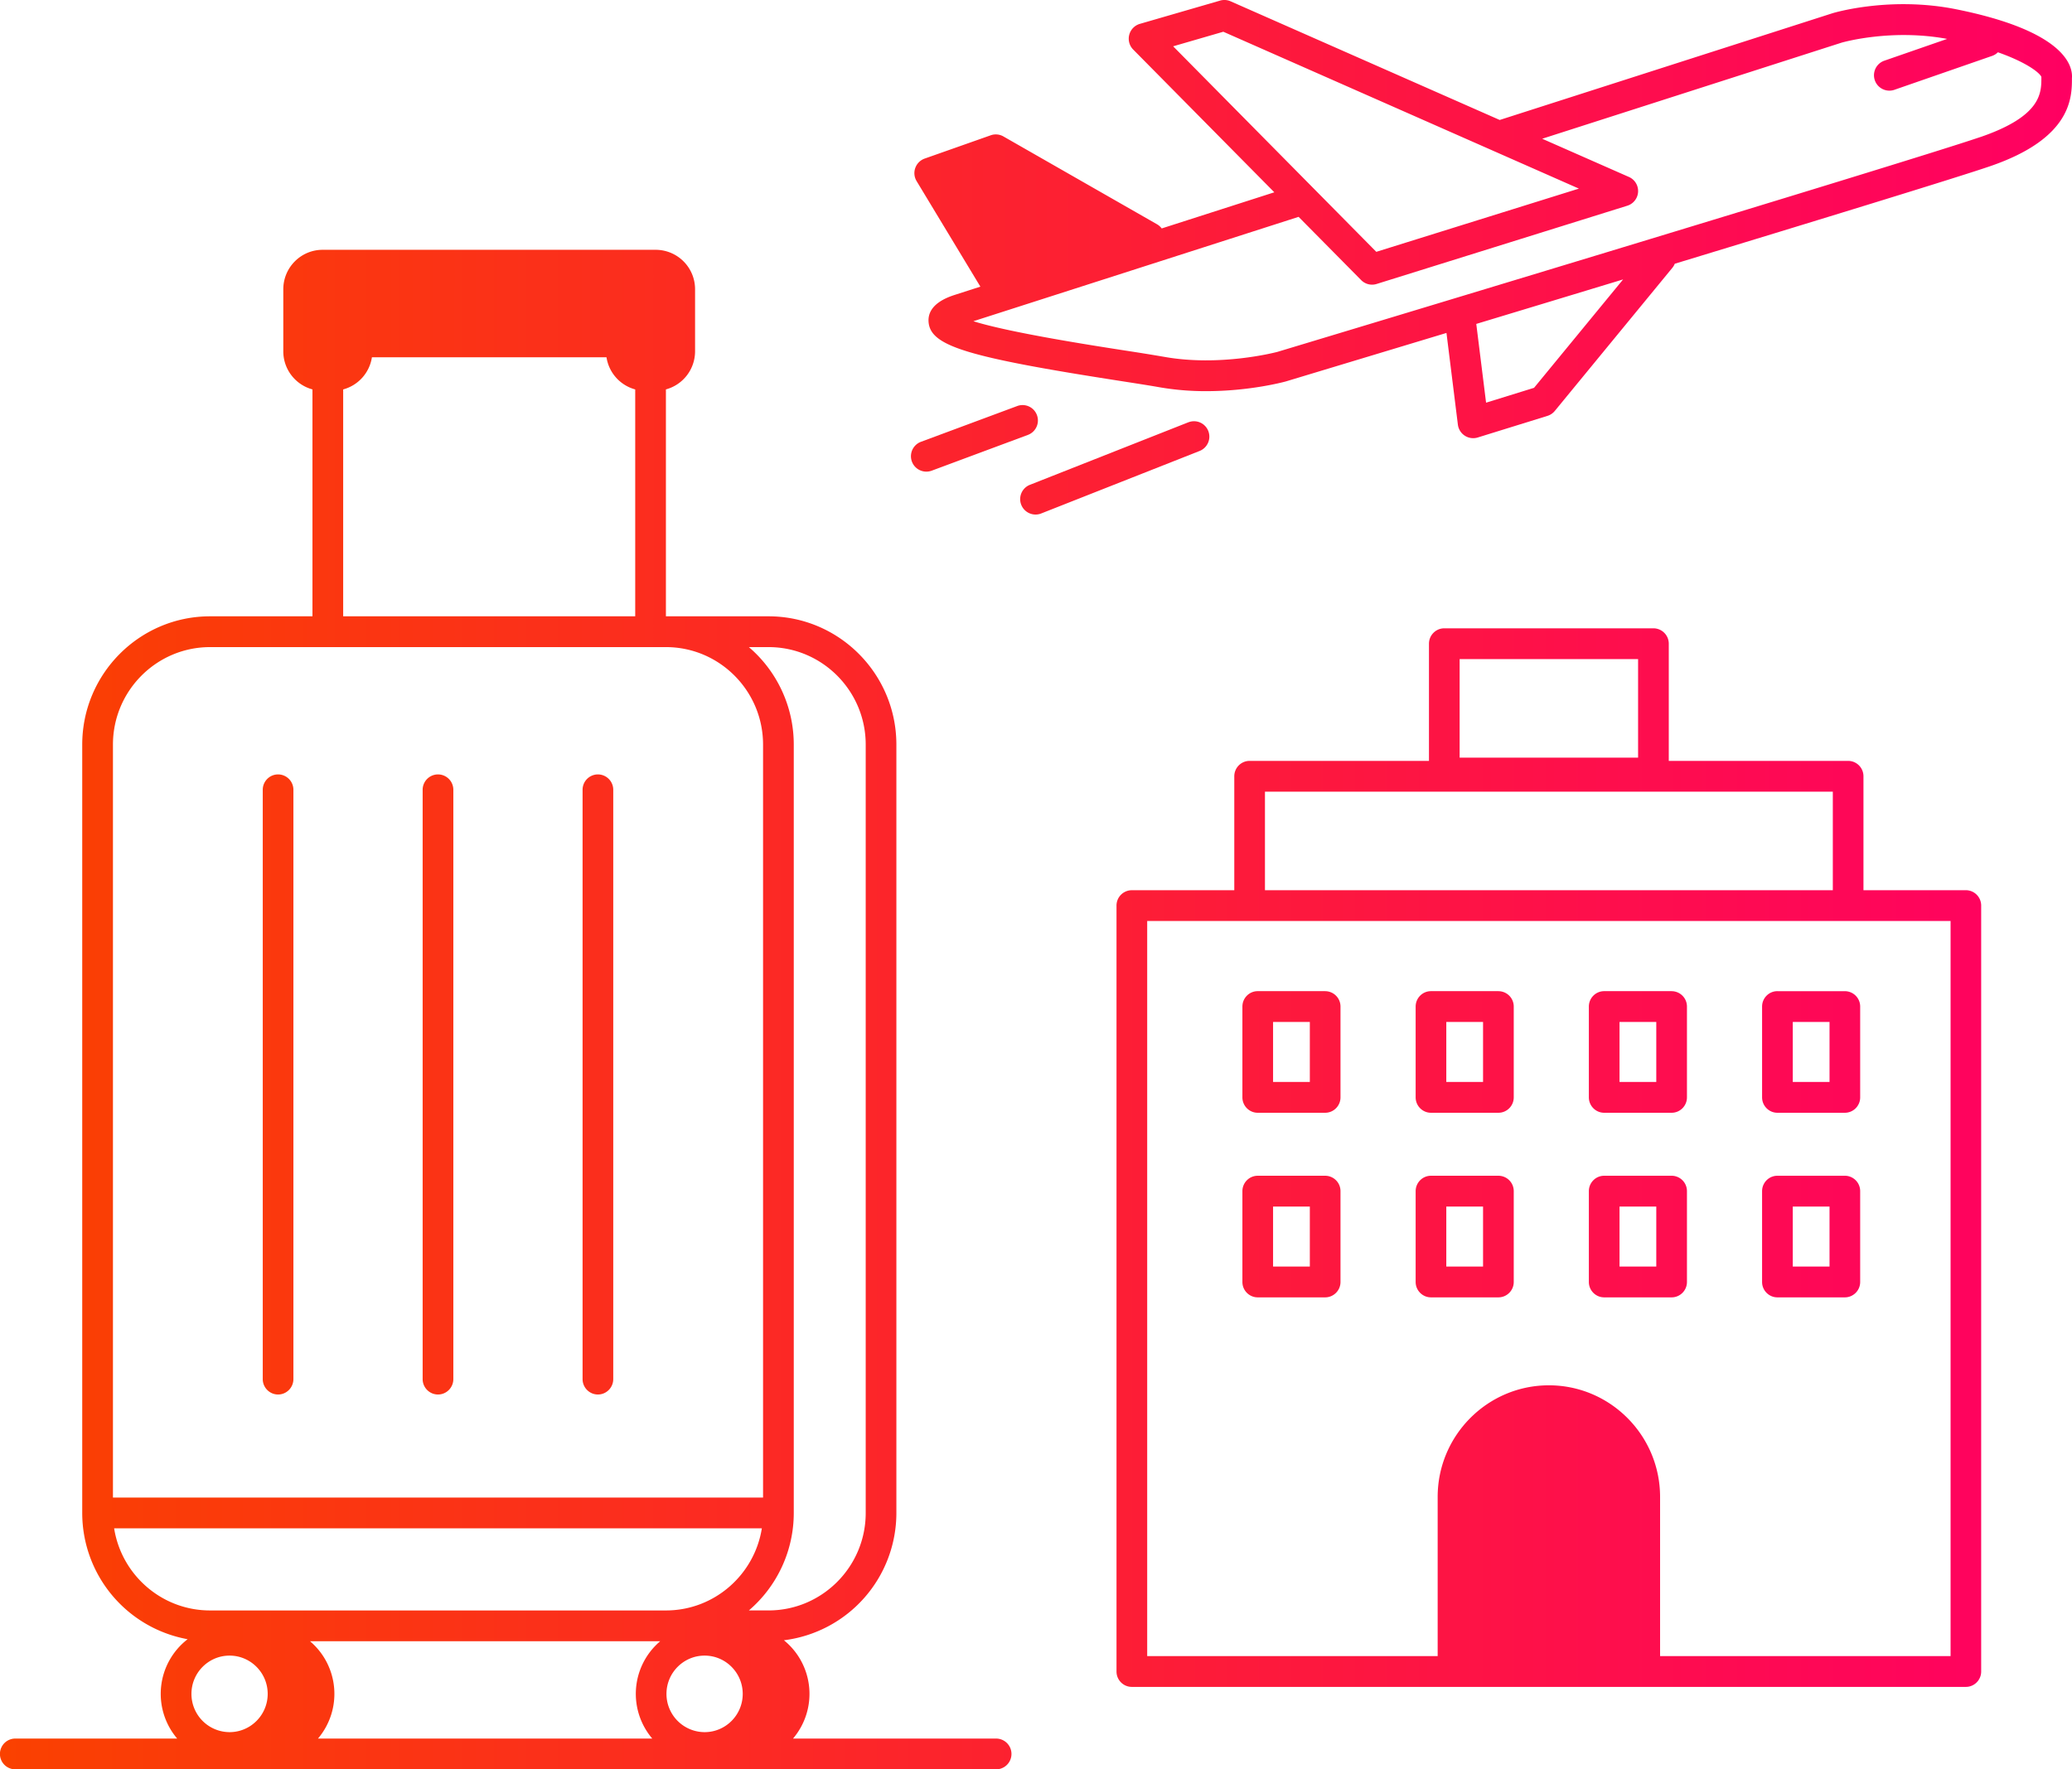 <svg width="96" height="82" fill="none" xmlns="http://www.w3.org/2000/svg"><path d="M12.884 64.628c.392 0 .71-.32.71-.714v-27.31a.712.712 0 00-.71-.714c-.392 0-.71.32-.71.713v27.311c0 .394.318.714.71.714z" fill="url(#paint0_linear_399_236)"/><path d="M20.293 64.628c.393 0 .711-.32.711-.714v-27.31a.712.712 0 00-.71-.714.713.713 0 00-.712.713v27.311c0 .394.319.714.711.714z" fill="url(#paint1_linear_399_236)"/><path d="M27.702 64.628c.393 0 .711-.32.711-.714v-27.31a.712.712 0 00-.71-.714.712.712 0 00-.711.713v27.311c0 .394.318.714.71.714z" fill="url(#paint2_linear_399_236)"/><path d="M46.151 80.573h-9.408a3.197 3.197 0 00-.422-4.555 5.945 5.945 0 005.21-5.9v-35.61c0-3.278-2.656-5.945-5.922-5.945h-4.756V18.047a1.829 1.829 0 001.351-1.764v-2.877a1.827 1.827 0 00-1.821-1.829H14.948c-1.005 0-1.822.82-1.822 1.829v2.877c0 .844.574 1.555 1.351 1.764v10.516H9.732c-3.266 0-5.922 2.667-5.922 5.945v35.61a5.947 5.947 0 004.883 5.851 3.197 3.197 0 00-.484 4.604H.711A.712.712 0 00.71 82h45.44a.712.712 0 000-1.427zm-33.748-2.07c0 .978-.793 1.773-1.767 1.773a1.772 1.772 0 01-1.766-1.773c0-.978.792-1.774 1.766-1.774s1.767.796 1.767 1.774zm1.96-2.44h16.225a3.198 3.198 0 00-.368 4.51H14.733a3.2 3.2 0 00-.369-4.51zm18.283.666c.974 0 1.766.796 1.766 1.774s-.792 1.773-1.766 1.773a1.772 1.772 0 01-1.767-1.773c0-.978.793-1.774 1.767-1.774zm2.963-46.739c2.483 0 4.501 2.027 4.501 4.518v35.61c0 2.491-2.02 4.517-4.5 4.517h-.913a5.944 5.944 0 002.08-4.518V34.508a5.942 5.942 0 00-2.08-4.518h.912zM15.9 18.048a1.83 1.83 0 001.332-1.491H28.1a1.83 1.83 0 001.331 1.491v10.515H15.9V18.048zM9.732 29.99h21.122c2.482 0 4.5 2.027 4.5 4.518v34.896H5.233V34.508c0-2.492 2.02-4.518 4.5-4.518zM5.288 70.83h30.01c-.342 2.154-2.204 3.806-4.444 3.806H9.732c-2.24 0-4.103-1.65-4.444-3.805z" fill="url(#paint3_linear_399_236)"/><path d="M91.083 41.256h-4.745v-5.28a.712.712 0 00-.71-.713h-8.31v-5.43a.713.713 0 00-.711-.714h-9.69c-.392 0-.71.32-.71.714v5.43h-8.31c-.392 0-.71.32-.71.714v5.28H52.44a.711.711 0 00-.71.713v35.496c0 .394.318.713.71.713h38.642c.392 0 .71-.32.71-.713V41.97a.712.712 0 00-.71-.714zm-23.455-10.71h8.268v4.566h-8.268v-4.566zm-9.02 6.144h26.31v4.566h-26.31V36.69zm31.766 40.062H76.915v-7.377c0-2.852-2.311-5.173-5.152-5.173s-5.153 2.321-5.153 5.173v7.377H53.152V42.683h37.222v34.07z" fill="url(#paint4_linear_399_236)"/><path d="M61.397 45.935h-3.124c-.392 0-.71.32-.71.714v4.208c0 .394.318.714.71.714h3.124c.393 0 .711-.32.711-.714V46.65a.712.712 0 00-.71-.714zm-.71 4.209h-1.703v-2.782h1.703v2.782z" fill="url(#paint5_linear_399_236)"/><path d="M69.423 45.935H66.3c-.392 0-.71.32-.71.714v4.208c0 .394.318.714.71.714h3.124c.393 0 .711-.32.711-.714V46.65a.712.712 0 00-.71-.714zm-.71 4.209H67.01v-2.782h1.703v2.782z" fill="url(#paint6_linear_399_236)"/><path d="M77.45 45.935h-3.125c-.392 0-.71.32-.71.714v4.208c0 .394.318.714.71.714h3.124c.393 0 .711-.32.711-.714V46.65a.712.712 0 00-.71-.714zm-.711 4.209h-1.703v-2.782h1.703v2.782z" fill="url(#paint7_linear_399_236)"/><path d="M82.351 45.935c-.392 0-.71.32-.71.714v4.208c0 .394.318.714.71.714h3.124c.393 0 .711-.32.711-.714V46.65a.712.712 0 00-.71-.714H82.35zm2.415 4.209h-1.703v-2.782h1.703v2.782z" fill="url(#paint8_linear_399_236)"/><path d="M61.397 54.49h-3.124c-.392 0-.71.32-.71.714v4.209c0 .393.318.713.71.713h3.124c.393 0 .711-.32.711-.713v-4.209a.712.712 0 00-.71-.714zm-.71 4.209h-1.703v-2.781h1.703v2.78z" fill="url(#paint9_linear_399_236)"/><path d="M69.423 54.49H66.3c-.392 0-.71.32-.71.714v4.209c0 .393.318.713.71.713h3.124c.393 0 .711-.32.711-.713v-4.209a.712.712 0 00-.71-.714zm-.71 4.209H67.01v-2.781h1.703v2.78z" fill="url(#paint10_linear_399_236)"/><path d="M77.45 54.49h-3.125c-.392 0-.71.32-.71.714v4.209c0 .393.318.713.71.713h3.124c.393 0 .711-.32.711-.713v-4.209a.712.712 0 00-.71-.714zm-.711 4.209h-1.703v-2.781h1.703v2.78z" fill="url(#paint11_linear_399_236)"/><path d="M85.475 54.49h-3.124c-.392 0-.71.32-.71.714v4.209c0 .393.318.713.71.713h3.124c.393 0 .711-.32.711-.713v-4.209a.712.712 0 00-.71-.714zm-.71 4.209h-1.702v-2.781h1.703v2.78z" fill="url(#paint12_linear_399_236)"/><path d="M96 3.594v-.056c0-.61-.523-2.136-5.37-3.109-3.036-.609-5.615.15-5.722.183a.028.028 0 00-.013.004L69.485 5.56 57.015.06a.709.709 0 00-.483-.033l-3.723 1.08a.716.716 0 00-.307 1.188l6.54 6.617-5.218 1.675a.707.707 0 00-.218-.194l-7.116-4.07a.708.708 0 00-.588-.053L42.84 7.35a.716.716 0 00-.372 1.043l2.955 4.892-1.16.373c-.324.105-1.307.426-1.24 1.266.09 1.112 1.753 1.623 8.895 2.733.725.113 1.352.21 1.79.288a12.49 12.49 0 002.184.183c2.01 0 3.583-.423 3.671-.447l.018-.005 7.437-2.246.529 4.253a.715.715 0 00.915.594l3.234-1.003a.714.714 0 00.339-.227l5.453-6.64a.72.72 0 00.107-.184c6.732-2.049 13.115-4.007 14.611-4.52C96.004 6.401 96 4.506 95.997 3.595L96 3.594zM56.679 1.471l16.475 7.27-9.387 2.93-9.413-9.525 2.325-.675zm14.395 16.503l-2.221.688-.454-3.65a6874 6874 0 006.803-2.062l-4.127 5.024zM91.75 6.352c-3.317 1.137-31.866 9.746-32.566 9.956-.154.04-2.681.684-5.226.233a93.85 93.85 0 00-1.82-.294c-1.599-.249-5.364-.834-7.039-1.36l15.068-4.837 2.898 2.931a.71.71 0 00.715.18l11.616-3.627A.713.713 0 0075.47 8.2l-4.017-1.77 13.868-4.452c.118-.034 2.335-.65 4.895-.175L87.285 2.82a.714.714 0 00.463 1.35L92.3 2.59a.705.705 0 00.267-.167c1.343.473 1.935.952 2.014 1.14v.036c0 .71.003 1.784-2.829 2.754l-.002-.001z" fill="url(#paint13_linear_399_236)"/><path d="M48.044 19.239a.71.71 0 00-.913-.422l-4.468 1.661a.714.714 0 00.493 1.34l4.468-1.662a.714.714 0 00.42-.917z" fill="url(#paint14_linear_399_236)"/><path d="M55.061 19.57l-7.364 2.907a.714.714 0 00.52 1.329l7.365-2.907a.715.715 0 00.4-.925.71.71 0 00-.92-.403v-.001z" fill="url(#paint15_linear_399_236)"/><defs><linearGradient id="paint0_linear_399_236" x1="0" y1="41" x2="96" y2="41" gradientUnits="userSpaceOnUse"><stop stop-color="#FA4100"/><stop offset="1" stop-color="#FF0062"/></linearGradient><linearGradient id="paint1_linear_399_236" x1="0" y1="41" x2="96" y2="41" gradientUnits="userSpaceOnUse"><stop stop-color="#FA4100"/><stop offset="1" stop-color="#FF0062"/></linearGradient><linearGradient id="paint2_linear_399_236" x1="0" y1="41" x2="96" y2="41" gradientUnits="userSpaceOnUse"><stop stop-color="#FA4100"/><stop offset="1" stop-color="#FF0062"/></linearGradient><linearGradient id="paint3_linear_399_236" x1="0" y1="41" x2="96" y2="41" gradientUnits="userSpaceOnUse"><stop stop-color="#FA4100"/><stop offset="1" stop-color="#FF0062"/></linearGradient><linearGradient id="paint4_linear_399_236" x1="0" y1="41" x2="96" y2="41" gradientUnits="userSpaceOnUse"><stop stop-color="#FA4100"/><stop offset="1" stop-color="#FF0062"/></linearGradient><linearGradient id="paint5_linear_399_236" x1="0" y1="41" x2="96" y2="41" gradientUnits="userSpaceOnUse"><stop stop-color="#FA4100"/><stop offset="1" stop-color="#FF0062"/></linearGradient><linearGradient id="paint6_linear_399_236" x1="0" y1="41" x2="96" y2="41" gradientUnits="userSpaceOnUse"><stop stop-color="#FA4100"/><stop offset="1" stop-color="#FF0062"/></linearGradient><linearGradient id="paint7_linear_399_236" x1="0" y1="41" x2="96" y2="41" gradientUnits="userSpaceOnUse"><stop stop-color="#FA4100"/><stop offset="1" stop-color="#FF0062"/></linearGradient><linearGradient id="paint8_linear_399_236" x1="0" y1="41" x2="96" y2="41" gradientUnits="userSpaceOnUse"><stop stop-color="#FA4100"/><stop offset="1" stop-color="#FF0062"/></linearGradient><linearGradient id="paint9_linear_399_236" x1="0" y1="41" x2="96" y2="41" gradientUnits="userSpaceOnUse"><stop stop-color="#FA4100"/><stop offset="1" stop-color="#FF0062"/></linearGradient><linearGradient id="paint10_linear_399_236" x1="0" y1="41" x2="96" y2="41" gradientUnits="userSpaceOnUse"><stop stop-color="#FA4100"/><stop offset="1" stop-color="#FF0062"/></linearGradient><linearGradient id="paint11_linear_399_236" x1="0" y1="41" x2="96" y2="41" gradientUnits="userSpaceOnUse"><stop stop-color="#FA4100"/><stop offset="1" stop-color="#FF0062"/></linearGradient><linearGradient id="paint12_linear_399_236" x1="0" y1="41" x2="96" y2="41" gradientUnits="userSpaceOnUse"><stop stop-color="#FA4100"/><stop offset="1" stop-color="#FF0062"/></linearGradient><linearGradient id="paint13_linear_399_236" x1="0" y1="41" x2="96" y2="41" gradientUnits="userSpaceOnUse"><stop stop-color="#FA4100"/><stop offset="1" stop-color="#FF0062"/></linearGradient><linearGradient id="paint14_linear_399_236" x1="0" y1="41" x2="96" y2="41" gradientUnits="userSpaceOnUse"><stop stop-color="#FA4100"/><stop offset="1" stop-color="#FF0062"/></linearGradient><linearGradient id="paint15_linear_399_236" x1="0" y1="41" x2="96" y2="41" gradientUnits="userSpaceOnUse"><stop stop-color="#FA4100"/><stop offset="1" stop-color="#FF0062"/></linearGradient></defs></svg>